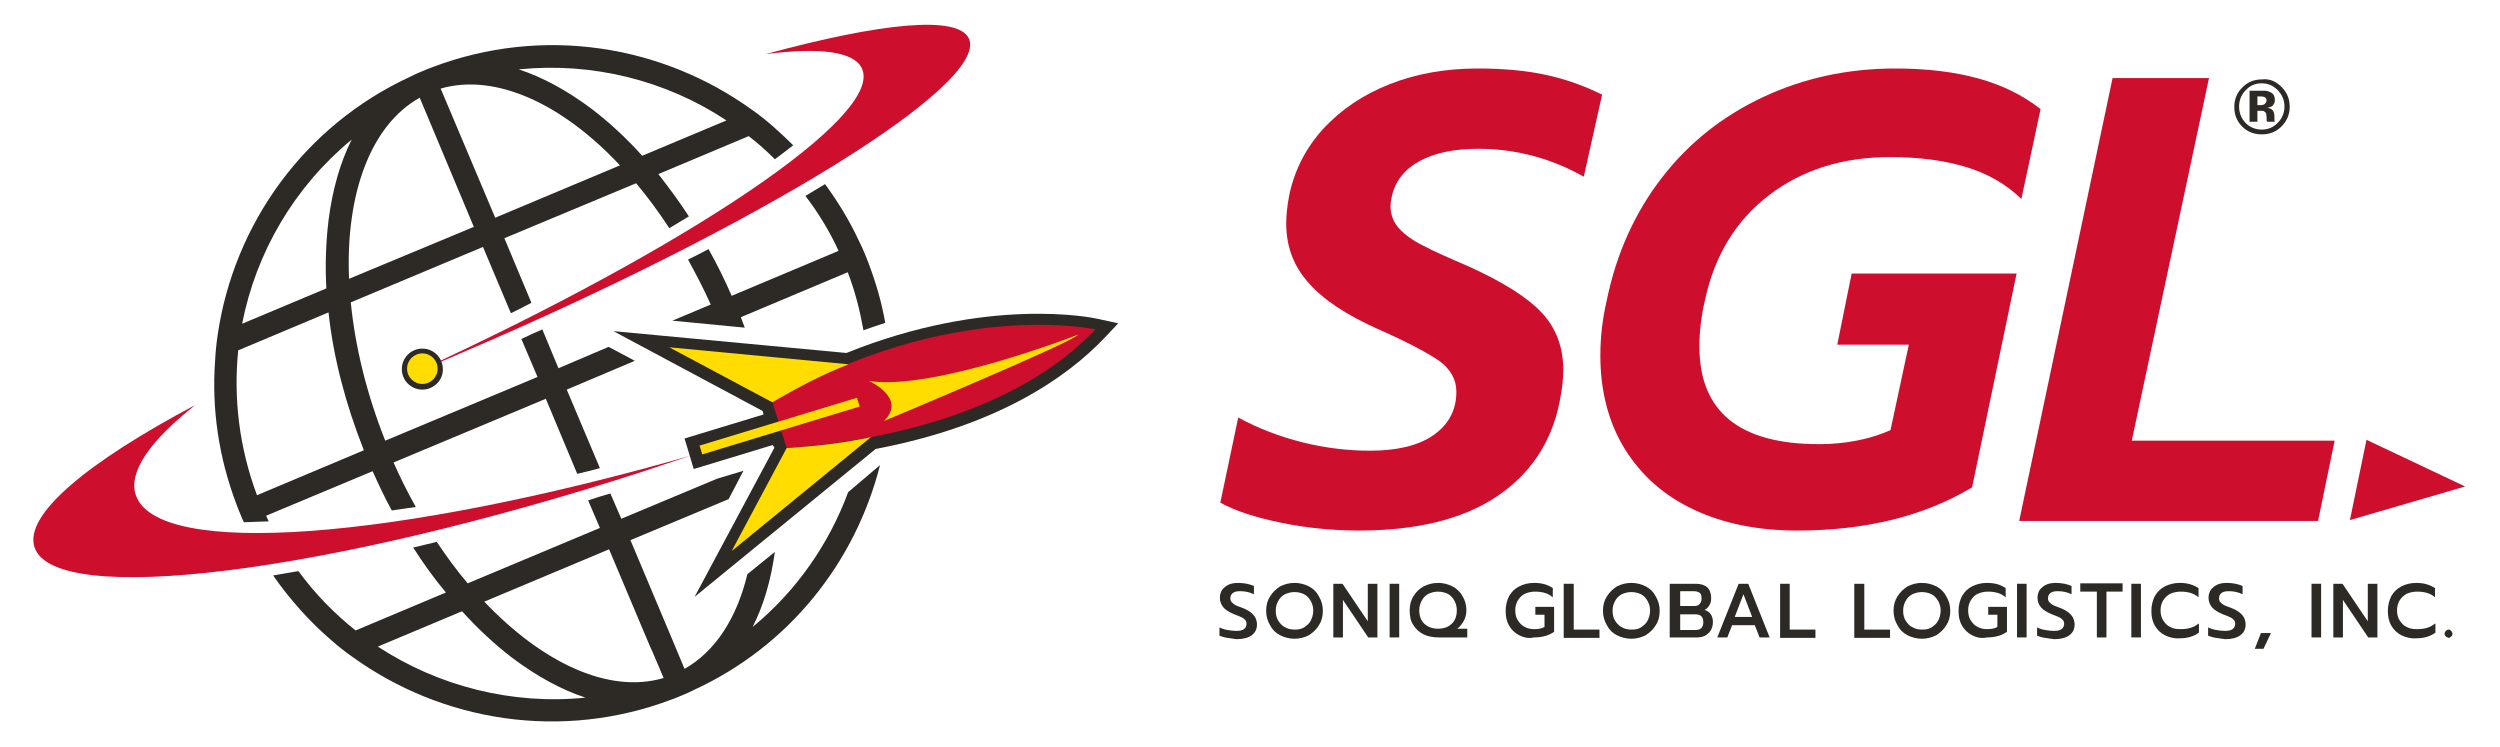 <?xml version="1.0" encoding="utf-8"?>
<!-- Generator: Adobe Illustrator 26.5.0, SVG Export Plug-In . SVG Version: 6.00 Build 0)  -->
<svg version="1.1" id="Layer_2" xmlns="http://www.w3.org/2000/svg" xmlns:xlink="http://www.w3.org/1999/xlink" x="0px" y="0px"
	 width="573px" height="171.1px" viewBox="0 0 573 171.1" style="enable-background:new 0 0 573 171.1;" xml:space="preserve">
<style type="text/css">
	.st0{fill:#2D2A26;}
	.st1{fill:#CE0E2D;}
	.st2{fill:#FFDD00;}
	.st3{fill:none;}
</style>
<g>
	<g>
		<g>
			<path class="st0" d="M177.5,102.6l-18.3,34.2l41.5-33.9c27.9-5.3,43.7-16.3,52.4-25.4l3.2-3.4l-4.6-1c-1.2-0.3-25.2-5.3-57.7,7.8
				l-53.4-5l34.2,18.3l0.2,0.8l-18.1,5.5l2.1,7l18.1-5.5L177.5,102.6z"/>
			<g>
				<g>
					<path class="st1" d="M251.1,75.5c0,0-33.2-7.3-74.1,16.5l3.3,10.7C200.6,101.2,232.1,95.4,251.1,75.5z"/>
				</g>
				<g>
					<g>
						<path class="st2" d="M153.4,79.6l23.6,12.6l0,0c6.4-3.7,11.6-6.4,17.5-8.7L153.4,79.6z"/>
					</g>
					<g>
						<path class="st2" d="M167.7,126.3l12.6-23.6l0,0c7.4-0.5,13.1-1.2,19.3-2.5L167.7,126.3z"/>
					</g>
				</g>
				
					<rect x="159.8" y="96.5" transform="matrix(0.957 -0.291 0.291 0.957 -20.669 56.282)" class="st2" width="37.7" height="2.1"/>
				<path class="st2" d="M247.1,76.7c0,0-33.4,13-48,10.6c0,0,8.9,3.9,3.5,9.2C202.6,96.5,246.2,78.3,247.1,76.7z"/>
			</g>
		</g>
		<g>
			<g>
				<path class="st1" d="M31.1,113.4c-1.7-5.3,3.4-12.5,13.7-20.6C19.9,106,5.5,118,7.9,125.4c4.5,13.9,67.1,6.1,139.7-17.4
					c3.6-1.2,7.2-2.4,10.8-3.6C90.8,123.8,35.9,128.1,31.1,113.4z"/>
			</g>
			<g>
				<path class="st1" d="M197.6,15.8c-1.7-4-9.6-5-22.1-3.4c26.5-7.2,44.2-9,46.6-3.5c4.4,10.4-47.7,42.7-116.6,72.1
					c-3.4,1.5-6.9,2.9-10.2,4.3C157.9,56.5,202.3,26.7,197.6,15.8z"/>
			</g>
		</g>
		<g>
			<path class="st0" d="M96.8,89.3c-2.6,0-4.7-2.1-4.7-4.7c0-2.6,2.1-4.7,4.7-4.7c2.6,0,4.7,2.1,4.7,4.7
				C101.6,87.1,99.4,89.3,96.8,89.3z"/>
			<circle class="st2" cx="96.8" cy="84.5" r="3.5"/>
		</g>
		<g>
			<path class="st3" d="M80,63.9l28.6-12L96.2,22.4C84.9,28.7,79.2,44.5,80,63.9z"/>
			<path class="st3" d="M142.1,37.9c-13.3-14.1-28.5-21.2-41-17.5l12.4,29.6L142.1,37.9z"/>
			<path class="st3" d="M147.2,35.7l19.3-8.1c-13.9-9.2-30.8-13.4-47.7-11.6c5.5,1.8,11.2,4.8,16.9,9.2
				C139.7,28.1,143.6,31.7,147.2,35.7z"/>
			<path class="st3" d="M75.3,50.5c0.9-7.1,2.7-13.3,5.3-18.5C67.5,42.8,58.7,57.8,55.6,74.2l19.3-8.1
				C74.6,60.7,74.7,55.4,75.3,50.5z"/>
			<path class="st3" d="M83.4,103.1c-4.2-10.6-6.9-21.3-8.1-31.6l-20.7,8.7c-1.2,10.9,0.1,22.3,4.3,33.2L83.4,103.1z"/>
			<path class="st0" d="M192.2,57.5l-24.5,10.3c-1.6-3.7-3.4-7.3-5.3-10.7c-1.5,0.8-3.1,1.6-4.7,2.4c1.8,3.3,3.6,6.7,5.2,10.3
				l-8.8,3.7l16.6,1.6c-0.3-0.8-0.6-1.6-0.9-2.4l24.5-10.3c1.7,4.4,2.8,8.8,3.6,13.3c1.7-0.6,3.4-1.2,5-1.7
				c-0.8-4.6-2.1-9.1-3.8-13.6c-0.3-0.8-0.6-1.6-1-2.5c-0.3-0.8-0.7-1.6-1.1-2.4c-2.2-4.8-4.9-9.2-7.9-13.3c-1.5,0.9-3,1.8-4.5,2.7
				C187.5,48.7,190.1,52.9,192.2,57.5z"/>
			<path class="st0" d="M61.6,119.5c-0.2-0.4-0.4-0.8-0.6-1.3L85.4,108c1.4,3.1,2.8,6.1,4.4,9c1.8-0.3,3.7-0.5,5.5-0.8
				c-1.8-3.2-3.5-6.6-5.1-10.2l34.9-14.6l7.2,17.2c1.7-0.4,3.4-0.8,5.2-1.3l-7.6-18l15.6-6.6l-6-3.2L128,84.4l-3.7-8.9
				c-1.6,0.7-3.2,1.4-4.8,2.2l3.7,8.7l-34.9,14.6c-4.3-10.8-6.9-21.6-7.9-31.7l30.3-12.7l6.4,15.2c1.6-0.8,3.2-1.6,4.7-2.4
				l-6.2-14.8L145.8,42c2.6,3.1,5.2,6.6,7.6,10.3c1.5-0.9,3-1.8,4.5-2.7c-2.2-3.4-4.6-6.6-7-9.7l20.7-8.7c2.1,1.6,4.1,3.4,6,5.3
				c1.5-1.1,2.9-2.2,4.2-3.2c-1.5-1.5-3.1-3-4.7-4.4c-1.5-1.3-3.1-2.6-4.7-3.7c-20.6-14.9-48-19.4-73.3-9.8c-0.8,0.3-1.6,0.6-2.5,1
				c-0.8,0.3-1.6,0.7-2.4,1.1c-24.6,11.3-40.6,34-44.3,59.2c-0.3,2-0.5,4-0.6,6c-0.8,10.9,0.8,22.1,4.9,32.9c0.3,0.8,0.6,1.6,1,2.5
				c0.2,0.6,0.5,1.1,0.7,1.6C57.5,119.6,59.5,119.6,61.6,119.5z M166.5,27.6l-19.3,8.1c-3.6-4-7.5-7.6-11.4-10.6
				c-5.7-4.3-11.4-7.4-16.9-9.2C135.8,14.2,152.6,18.4,166.5,27.6z M142.1,37.9l-28.6,12L101,20.3C113.5,16.7,128.8,23.7,142.1,37.9
				z M96.2,22.4l12.4,29.6L80,63.9C79.2,44.5,84.9,28.7,96.2,22.4z M80.6,32c-2.6,5.2-4.4,11.4-5.3,18.5c-0.6,5-0.8,10.2-0.5,15.6
				l-19.3,8.1C58.7,57.8,67.5,42.8,80.6,32z M54.6,80.3l20.7-8.7c1.1,10.3,3.9,21,8.1,31.6l-24.5,10.3
				C54.8,102.5,53.5,91.2,54.6,80.3z"/>
			<path class="st0" d="M194.4,112.8c-4.4,11.9-11.9,22.7-21.9,30.9c2.5-4.9,4.2-10.7,5.1-17.2l-6.3,5.1c-2.4,10-7.3,17.7-14.4,21.7
				l-3.1-7.4l-1.6-3.8l-7.7-18.3l22.5-9.4l3.4-6.5l-6,1.8l-22,9.2l-2.5-5.8c-1.7,0.5-3.4,1-5.1,1.6l2.7,6.3l-30.3,12.7
				c-2.5-2.9-4.8-6.1-7.1-9.5c-1.8,0.4-3.6,0.9-5.4,1.3c2.3,3.6,4.8,7.1,7.5,10.3l-20.7,8.7c-4.9-3.9-9.3-8.4-13.1-13.6
				c-2,0.3-3.9,0.7-5.8,1c3.9,5.6,8.4,10.6,13.4,14.9c1.5,1.3,3.1,2.6,4.7,3.7c20.6,14.9,48,19.4,73.3,9.8c0.8-0.3,1.6-0.6,2.5-1
				c0.8-0.3,1.6-0.7,2.4-1.1c22.1-10.1,37.2-29.5,42.8-51.6L194.4,112.8z M86.6,148.2l19.3-8.1c3.6,4,7.5,7.6,11.4,10.6
				c5.7,4.3,11.4,7.4,16.9,9.2C117.4,161.6,100.5,157.3,86.6,148.2z M111,137.9l28.6-12l9.4,22.3l0.6,1.3l2.5,5.9
				C139.6,159.1,124.4,152,111,137.9z"/>
		</g>
	</g>
	<g>
		<g>
			<path class="st0" d="M281.3,146.2c-0.7-0.1-1.3-0.3-1.8-0.5v-1.9c0.6,0.3,1.2,0.5,1.9,0.6c0.6,0.1,1.3,0.2,1.9,0.2
				c0.8,0,1.4-0.1,1.8-0.4c0.4-0.3,0.6-0.7,0.6-1.2c0-0.4-0.1-0.7-0.3-0.9c-0.2-0.2-0.5-0.5-0.8-0.6c-0.4-0.2-0.9-0.4-1.7-0.7
				c-1.2-0.5-2-1-2.5-1.6c-0.5-0.6-0.8-1.3-0.8-2.2c0-0.7,0.2-1.3,0.5-1.8c0.4-0.5,0.9-0.9,1.5-1.2c0.7-0.3,1.4-0.4,2.3-0.4
				c0.7,0,1.3,0.1,1.9,0.2c0.5,0.1,1.1,0.3,1.6,0.5v1.9c-1-0.5-2.1-0.7-3.1-0.7c-0.8,0-1.3,0.1-1.7,0.4c-0.4,0.3-0.6,0.7-0.6,1.2
				c0,0.4,0.1,0.7,0.3,0.9c0.2,0.2,0.4,0.4,0.7,0.6c0.3,0.2,0.9,0.4,1.7,0.7c0.8,0.3,1.5,0.7,1.9,1s0.8,0.7,1.1,1.2
				c0.2,0.4,0.4,1,0.4,1.6c0,1.1-0.4,1.9-1.2,2.5c-0.8,0.6-2,0.9-3.5,0.9C282.8,146.4,282,146.3,281.3,146.2z"/>
			<path class="st0" d="M293.4,145.6c-1-0.5-1.8-1.3-2.3-2.3c-0.6-1-0.9-2.1-0.9-3.3c0-1.3,0.3-2.4,0.9-3.3c0.6-1,1.4-1.7,2.3-2.3
				c1-0.5,2.1-0.8,3.3-0.8c1.2,0,2.3,0.3,3.3,0.8c1,0.5,1.8,1.3,2.3,2.3c0.6,1,0.9,2.1,0.9,3.3c0,1.3-0.3,2.4-0.9,3.3
				c-0.6,1-1.4,1.7-2.3,2.3c-1,0.5-2.1,0.8-3.3,0.8C295.5,146.4,294.4,146.1,293.4,145.6z M298.9,143.8c0.6-0.4,1.2-0.9,1.5-1.5
				s0.6-1.4,0.6-2.3c0-0.9-0.2-1.6-0.6-2.3c-0.4-0.7-0.9-1.2-1.5-1.5s-1.4-0.5-2.2-0.5s-1.5,0.2-2.2,0.5c-0.7,0.4-1.2,0.9-1.5,1.5
				c-0.4,0.7-0.6,1.4-0.6,2.3c0,0.9,0.2,1.7,0.6,2.3s0.9,1.2,1.6,1.5c0.7,0.4,1.4,0.5,2.2,0.5S298.2,144.2,298.9,143.8z"/>
			<path class="st0" d="M305.6,133.8h2.1l5.8,8.6v-8.6h2.2v12.3h-2.1l-5.8-8.6v8.6h-2.2V133.8z"/>
			<path class="st0" d="M318.5,133.8h2.2v12.3h-2.2V133.8z"/>
			<path class="st0" d="M326.3,145.4c-1-0.5-1.8-1.2-2.4-2.2c-0.6-0.9-0.8-2-0.8-3.3c0-1.3,0.3-2.4,0.9-3.3c0.6-1,1.4-1.7,2.3-2.2
				c1-0.5,2.1-0.8,3.3-0.8c1.2,0,2.3,0.3,3.3,0.8c1,0.5,1.8,1.3,2.3,2.2c0.6,1,0.9,2.1,0.9,3.3c0,0.8-0.2,1.7-0.6,2.4
				s-0.9,1.4-1.5,1.8h2.3v2h-6.5C328.5,146.1,327.3,145.9,326.3,145.4z M332.7,143c0.8-0.7,1.2-1.8,1.2-3.1c0-0.9-0.2-1.6-0.6-2.3
				c-0.4-0.7-0.9-1.2-1.5-1.5s-1.4-0.5-2.2-0.5s-1.5,0.2-2.2,0.5c-0.7,0.4-1.2,0.9-1.5,1.5c-0.4,0.7-0.6,1.4-0.6,2.3
				c0,1.3,0.4,2.4,1.2,3.1s1.8,1.1,3.1,1.1C330.9,144.1,332,143.7,332.7,143z"/>
			<path class="st0" d="M348.2,145.6c-1-0.5-1.8-1.3-2.3-2.2c-0.6-1-0.8-2.1-0.8-3.4c0-1.3,0.3-2.4,0.8-3.4c0.6-1,1.3-1.7,2.3-2.2
				c1-0.5,2.1-0.8,3.4-0.8c0.9,0,1.7,0.1,2.4,0.3c0.7,0.2,1.3,0.5,1.9,0.9v2.1c-0.5-0.4-1.1-0.8-1.8-1c-0.7-0.2-1.4-0.3-2.3-0.3
				s-1.6,0.2-2.3,0.5s-1.2,0.9-1.6,1.5c-0.4,0.7-0.6,1.4-0.6,2.3c0,0.9,0.2,1.7,0.6,2.3s0.9,1.2,1.6,1.5c0.7,0.4,1.4,0.5,2.3,0.5
				c0.9,0,1.7-0.2,2.2-0.5v-2.8h-2.1v-1.8h4.3v5.7c-1.1,0.8-2.6,1.3-4.6,1.3C350.3,146.4,349.2,146.1,348.2,145.6z"/>
			<path class="st0" d="M358.5,133.8h2.2v10.5h5.9v1.9h-8.2V133.8z"/>
			<path class="st0" d="M370.6,145.6c-1-0.5-1.8-1.3-2.3-2.3c-0.6-1-0.9-2.1-0.9-3.3c0-1.3,0.3-2.4,0.9-3.3c0.6-1,1.4-1.7,2.3-2.3
				c1-0.5,2.1-0.8,3.3-0.8c1.2,0,2.3,0.3,3.3,0.8c1,0.5,1.8,1.3,2.3,2.3c0.6,1,0.9,2.1,0.9,3.3c0,1.3-0.3,2.4-0.9,3.3
				c-0.6,1-1.4,1.7-2.3,2.3c-1,0.5-2.1,0.8-3.3,0.8C372.7,146.4,371.6,146.1,370.6,145.6z M376.1,143.8c0.6-0.4,1.2-0.9,1.5-1.5
				s0.6-1.4,0.6-2.3c0-0.9-0.2-1.6-0.6-2.3c-0.4-0.7-0.9-1.2-1.5-1.5s-1.4-0.5-2.2-0.5s-1.5,0.2-2.2,0.5c-0.7,0.4-1.2,0.9-1.5,1.5
				c-0.4,0.7-0.6,1.4-0.6,2.3c0,0.9,0.2,1.7,0.6,2.3s0.9,1.2,1.6,1.5c0.7,0.4,1.4,0.5,2.2,0.5S375.5,144.2,376.1,143.8z"/>
			<path class="st0" d="M382.8,133.8h5.9c1.1,0,2,0.3,2.6,0.8c0.6,0.6,0.9,1.4,0.9,2.5c0,0.6-0.1,1.1-0.4,1.6s-0.6,0.8-1.1,1.1
				c1.3,0.4,1.9,1.4,1.9,2.8c0,0.7-0.2,1.4-0.5,1.9c-0.3,0.5-0.8,0.9-1.3,1.2c-0.6,0.3-1.2,0.4-1.9,0.4h-6.2V133.8z M388.3,138.9
				c0.5,0,0.9-0.1,1.2-0.4c0.3-0.3,0.5-0.7,0.5-1.3c0-0.6-0.1-1.1-0.4-1.3c-0.3-0.2-0.7-0.4-1.3-0.4h-3.2v3.4H388.3z M388.5,144.4
				c0.6,0,1.1-0.1,1.4-0.4c0.3-0.3,0.5-0.7,0.5-1.4c0-0.7-0.2-1.1-0.5-1.4s-0.9-0.4-1.5-0.4h-3.3v3.6H388.5z"/>
			<path class="st0" d="M398.5,133.8h2.2l4.9,12.3h-2.3l-1.1-2.8H397l-1.1,2.8h-2.3L398.5,133.8z M401.6,141.4l-2-5.2l-2,5.2H401.6z
				"/>
			<path class="st0" d="M408,133.8h2.2v10.5h5.9v1.9H408V133.8z"/>
			<path class="st0" d="M425.1,133.8h2.2v10.5h5.9v1.9h-8.2V133.8z"/>
			<path class="st0" d="M437.2,145.6c-1-0.5-1.8-1.3-2.3-2.3c-0.6-1-0.9-2.1-0.9-3.3c0-1.3,0.3-2.4,0.9-3.3c0.6-1,1.4-1.7,2.3-2.3
				c1-0.5,2.1-0.8,3.3-0.8c1.2,0,2.3,0.3,3.3,0.8c1,0.5,1.8,1.3,2.3,2.3c0.6,1,0.9,2.1,0.9,3.3c0,1.3-0.3,2.4-0.9,3.3
				c-0.6,1-1.4,1.7-2.3,2.3c-1,0.5-2.1,0.8-3.3,0.8C439.3,146.4,438.2,146.1,437.2,145.6z M442.7,143.8c0.6-0.4,1.2-0.9,1.5-1.5
				s0.6-1.4,0.6-2.3c0-0.9-0.2-1.6-0.6-2.3c-0.4-0.7-0.9-1.2-1.5-1.5s-1.4-0.5-2.2-0.5s-1.5,0.2-2.2,0.5c-0.7,0.4-1.2,0.9-1.5,1.5
				c-0.4,0.7-0.6,1.4-0.6,2.3c0,0.9,0.2,1.7,0.6,2.3s0.9,1.2,1.6,1.5c0.7,0.4,1.4,0.5,2.2,0.5S442,144.2,442.7,143.8z"/>
			<path class="st0" d="M452,145.6c-1-0.5-1.8-1.3-2.3-2.2c-0.6-1-0.8-2.1-0.8-3.4c0-1.3,0.3-2.4,0.8-3.4c0.6-1,1.3-1.7,2.3-2.2
				c1-0.5,2.1-0.8,3.4-0.8c0.9,0,1.7,0.1,2.4,0.3c0.7,0.2,1.3,0.5,1.9,0.9v2.1c-0.5-0.4-1.1-0.8-1.8-1c-0.7-0.2-1.4-0.3-2.3-0.3
				s-1.6,0.2-2.3,0.5s-1.2,0.9-1.6,1.5c-0.4,0.7-0.6,1.4-0.6,2.3c0,0.9,0.2,1.7,0.6,2.3s0.9,1.2,1.6,1.5c0.7,0.4,1.4,0.5,2.3,0.5
				c0.9,0,1.7-0.2,2.2-0.5v-2.8h-2.1v-1.8h4.3v5.7c-1.1,0.8-2.6,1.3-4.6,1.3C454.1,146.4,453,146.1,452,145.6z"/>
			<path class="st0" d="M462.3,133.8h2.2v12.3h-2.2V133.8z"/>
			<path class="st0" d="M468.7,146.2c-0.7-0.1-1.3-0.3-1.8-0.5v-1.9c0.6,0.3,1.2,0.5,1.9,0.6c0.6,0.1,1.3,0.2,1.9,0.2
				c0.8,0,1.4-0.1,1.8-0.4c0.4-0.3,0.6-0.7,0.6-1.2c0-0.4-0.1-0.7-0.3-0.9c-0.2-0.2-0.5-0.5-0.8-0.6c-0.4-0.2-0.9-0.4-1.7-0.7
				c-1.2-0.5-2-1-2.5-1.6c-0.5-0.6-0.8-1.3-0.8-2.2c0-0.7,0.2-1.3,0.5-1.8c0.4-0.5,0.9-0.9,1.5-1.2c0.7-0.3,1.4-0.4,2.3-0.4
				c0.7,0,1.3,0.1,1.9,0.2c0.5,0.1,1.1,0.3,1.6,0.5v1.9c-1-0.5-2.1-0.7-3.1-0.7c-0.8,0-1.3,0.1-1.7,0.4c-0.4,0.3-0.6,0.7-0.6,1.2
				c0,0.4,0.1,0.7,0.3,0.9c0.2,0.2,0.4,0.4,0.7,0.6c0.3,0.2,0.9,0.4,1.7,0.7c0.8,0.3,1.5,0.7,1.9,1s0.8,0.7,1.1,1.2
				c0.2,0.4,0.4,1,0.4,1.6c0,1.1-0.4,1.9-1.2,2.5c-0.8,0.6-2,0.9-3.5,0.9C470.1,146.4,469.4,146.3,468.7,146.2z"/>
			<path class="st0" d="M480.5,135.6h-3.7v-1.9h9.7v1.9h-3.7v10.5h-2.2V135.6z"/>
			<path class="st0" d="M488.5,133.8h2.2v12.3h-2.2V133.8z"/>
			<path class="st0" d="M496.2,145.6c-1-0.5-1.8-1.3-2.3-2.2c-0.6-1-0.8-2.1-0.8-3.4c0-1.3,0.3-2.4,0.8-3.4c0.6-1,1.3-1.7,2.3-2.2
				c1-0.5,2.1-0.8,3.4-0.8c1.7,0,3.1,0.4,4.3,1.2v2.1c-1-0.9-2.4-1.3-4.1-1.3c-0.9,0-1.7,0.2-2.4,0.5c-0.7,0.4-1.2,0.9-1.6,1.5
				c-0.4,0.7-0.6,1.4-0.6,2.3c0,0.9,0.2,1.7,0.6,2.3s0.9,1.2,1.6,1.5c0.7,0.4,1.5,0.5,2.4,0.5c0.9,0,1.6-0.1,2.3-0.3
				c0.7-0.2,1.3-0.6,1.9-1v2.1c-1.1,0.8-2.5,1.3-4.4,1.3C498.4,146.4,497.2,146.1,496.2,145.6z"/>
			<path class="st0" d="M507.9,146.2c-0.7-0.1-1.3-0.3-1.8-0.5v-1.9c0.6,0.3,1.2,0.5,1.9,0.6c0.6,0.1,1.3,0.2,1.9,0.2
				c0.8,0,1.4-0.1,1.8-0.4c0.4-0.3,0.6-0.7,0.6-1.2c0-0.4-0.1-0.7-0.3-0.9c-0.2-0.2-0.5-0.5-0.8-0.6c-0.4-0.2-0.9-0.4-1.7-0.7
				c-1.2-0.5-2-1-2.5-1.6c-0.5-0.6-0.8-1.3-0.8-2.2c0-0.7,0.2-1.3,0.5-1.8c0.4-0.5,0.9-0.9,1.5-1.2c0.7-0.3,1.4-0.4,2.3-0.4
				c0.7,0,1.3,0.1,1.9,0.2c0.5,0.1,1.1,0.3,1.6,0.5v1.9c-1-0.5-2.1-0.7-3.1-0.7c-0.8,0-1.3,0.1-1.7,0.4c-0.4,0.3-0.6,0.7-0.6,1.2
				c0,0.4,0.1,0.7,0.3,0.9c0.2,0.2,0.4,0.4,0.7,0.6c0.3,0.2,0.9,0.4,1.7,0.7c0.8,0.3,1.5,0.7,1.9,1s0.8,0.7,1.1,1.2
				c0.2,0.4,0.4,1,0.4,1.6c0,1.1-0.4,1.9-1.2,2.5c-0.8,0.6-2,0.9-3.5,0.9C509.3,146.4,508.6,146.3,507.9,146.2z"/>
			<path class="st0" d="M518.2,145.1h2.3l-1.7,3.6h-2L518.2,145.1z"/>
			<path class="st0" d="M529.8,133.8h2.2v12.3h-2.2V133.8z"/>
			<path class="st0" d="M534.8,133.8h2.1l5.8,8.6v-8.6h2.2v12.3h-2.1l-5.8-8.6v8.6h-2.2V133.8z"/>
			<path class="st0" d="M550.4,145.6c-1-0.5-1.8-1.3-2.3-2.2c-0.6-1-0.8-2.1-0.8-3.4c0-1.3,0.3-2.4,0.8-3.4c0.6-1,1.3-1.7,2.3-2.2
				c1-0.5,2.1-0.8,3.4-0.8c1.7,0,3.1,0.4,4.3,1.2v2.1c-1-0.9-2.4-1.3-4.1-1.3c-0.9,0-1.7,0.2-2.4,0.5c-0.7,0.4-1.2,0.9-1.6,1.5
				c-0.4,0.7-0.6,1.4-0.6,2.3c0,0.9,0.2,1.7,0.6,2.3s0.9,1.2,1.6,1.5c0.7,0.4,1.5,0.5,2.4,0.5c0.9,0,1.6-0.1,2.3-0.3
				c0.7-0.2,1.3-0.6,1.9-1v2.1c-1.1,0.8-2.5,1.3-4.4,1.3C552.6,146.4,551.4,146.1,550.4,145.6z"/>
			<path class="st0" d="M560.6,145.9c-0.2-0.2-0.3-0.4-0.3-0.6c0-0.3,0.1-0.5,0.3-0.7c0.2-0.2,0.4-0.3,0.6-0.3
				c0.2,0,0.5,0.1,0.6,0.3c0.2,0.2,0.3,0.4,0.3,0.7c0,0.2-0.1,0.5-0.3,0.6c-0.2,0.2-0.4,0.3-0.6,0.3
				C561,146.1,560.7,146,560.6,145.9z"/>
		</g>
		<g>
			<path class="st1" d="M293.6,119.8c-5.8-1.2-10.5-2.7-13.9-4.6l4.1-19.5c4.6,2.5,9.6,4.4,14.8,5.7c5.2,1.3,10.4,1.9,15.4,1.9
				c6.3,0,11.2-1.2,14.6-3.6c3.4-2.4,5.2-5.7,5.2-9.9c0-2.8-1.3-5.1-3.8-7c-2.6-1.8-7.2-4.3-14-7.3c-7.4-3.3-12.7-6.8-16.1-10.7
				c-3.4-3.8-5.1-8.3-5.1-13.6c0-1.7,0.2-3.9,0.7-6.5c1.2-5.7,3.8-10.8,7.8-15.2c4.1-4.4,9.1-7.8,15.2-10.2
				c6.1-2.4,12.8-3.6,20.2-3.6c6,0,11.3,0.5,15.8,1.5c4.5,1,8.7,2.5,12.7,4.5L363,40.5c-7.6-4.3-15.7-6.4-24.2-6.4
				c-5.4,0-9.9,0.9-13.4,2.8c-3.5,1.9-5.6,4.6-6.4,8.1c-0.2,1-0.3,1.7-0.3,2.2c0,2,0.7,3.8,2,5.2c1.3,1.4,3.1,2.7,5.3,3.8
				c2.2,1.2,5.8,2.8,10.7,4.9c7.7,3.5,13.3,7,16.6,10.5c3.3,3.5,5,7.9,5,13.2c0,2.2-0.3,4.7-0.9,7.6c-1.9,9.2-6.8,16.4-14.5,21.5
				c-7.7,5.1-18.2,7.7-31.4,7.7C305.4,121.6,299.4,121,293.6,119.8z"/>
			<path class="st1" d="M388.2,116.8c-6.8-3.2-12-7.8-15.8-13.9c-3.7-6-5.6-13.2-5.6-21.4c0-4.3,0.5-8.5,1.5-12.8
				c2.2-10.7,6.5-20.1,12.7-28.1c6.2-8,14-14.1,23.2-18.4c9.2-4.3,19.3-6.5,30.2-6.5c7.4,0,13.7,0.8,19.1,2.3
				c5.4,1.5,10.1,3.8,14.2,7l-4.4,20.6c-3.5-3.4-7.7-5.8-12.6-7.3c-4.9-1.5-10.7-2.3-17.5-2.3c-10.8,0-20.1,2.9-27.7,8.7
				c-7.6,5.8-12.5,13.8-14.7,24c-0.9,3.8-1.3,7.4-1.3,10.7c0,14.9,9.1,22.4,27.4,22.4c6.1,0,11.6-1.1,16.4-3.2l4.2-19.6h-16.4
				l3.3-16.3h37.8L452,111.7c-11,6.6-24.4,9.9-40.1,9.9C402.9,121.6,395,120,388.2,116.8z"/>
			<path class="st1" d="M484.2,17.9h22.1l-17.7,83.1h46.5l-3.8,18.4h-68.5L484.2,17.9z"/>
		</g>
		<path class="st1" d="M565,111.5l-22.6-10.7l-3.8,18.4L565,111.5z"/>
		<g>
			<path class="st0" d="M522.9,19.9c1.2,1.2,1.9,2.7,1.9,4.5c0,1.8-0.6,3.3-1.9,4.6c-1.2,1.2-2.7,1.8-4.5,1.8
				c-1.8,0-3.3-0.6-4.5-1.8c-1.2-1.2-1.8-2.7-1.8-4.5c0-1.9,0.7-3.4,2-4.6c1.2-1.2,2.7-1.7,4.4-1.7C520.1,18,521.6,18.6,522.9,19.9z
				 M518.4,19.1c-1.5,0-2.7,0.5-3.7,1.6c-1,1-1.5,2.3-1.5,3.7c0,1.5,0.5,2.7,1.5,3.8c1,1,2.3,1.5,3.7,1.5c1.4,0,2.7-0.5,3.7-1.6
				c1-1,1.5-2.3,1.5-3.7c0-1.4-0.5-2.6-1.5-3.7C521,19.6,519.8,19.1,518.4,19.1z M517.4,25.4v2.5h-1.8v-7.1c0.4,0,1.1,0,2,0
				c0.9,0,1.4,0,1.5,0c0.6,0,1,0.2,1.4,0.4c0.6,0.3,0.9,0.9,0.9,1.7c0,0.6-0.2,1-0.5,1.3c-0.3,0.3-0.7,0.4-1.2,0.5
				c0.4,0.1,0.8,0.2,1,0.4c0.4,0.3,0.6,0.9,0.6,1.6v0.6c0,0.1,0,0.1,0,0.2c0,0.1,0,0.1,0,0.2l0.1,0.2h-1.8c-0.1-0.2-0.1-0.5-0.1-1
				c0-0.4-0.1-0.7-0.1-0.9c-0.1-0.2-0.3-0.4-0.5-0.5c-0.1-0.1-0.3-0.1-0.6-0.1l-0.4,0H517.4z M518.1,24.1c0.4,0,0.8-0.1,1-0.3
				c0.2-0.2,0.4-0.5,0.4-0.8s-0.2-0.7-0.6-0.8c-0.3-0.1-0.6-0.1-1.1-0.1h-0.4v2H518.1z"/>
		</g>
	</g>
</g>
</svg>
